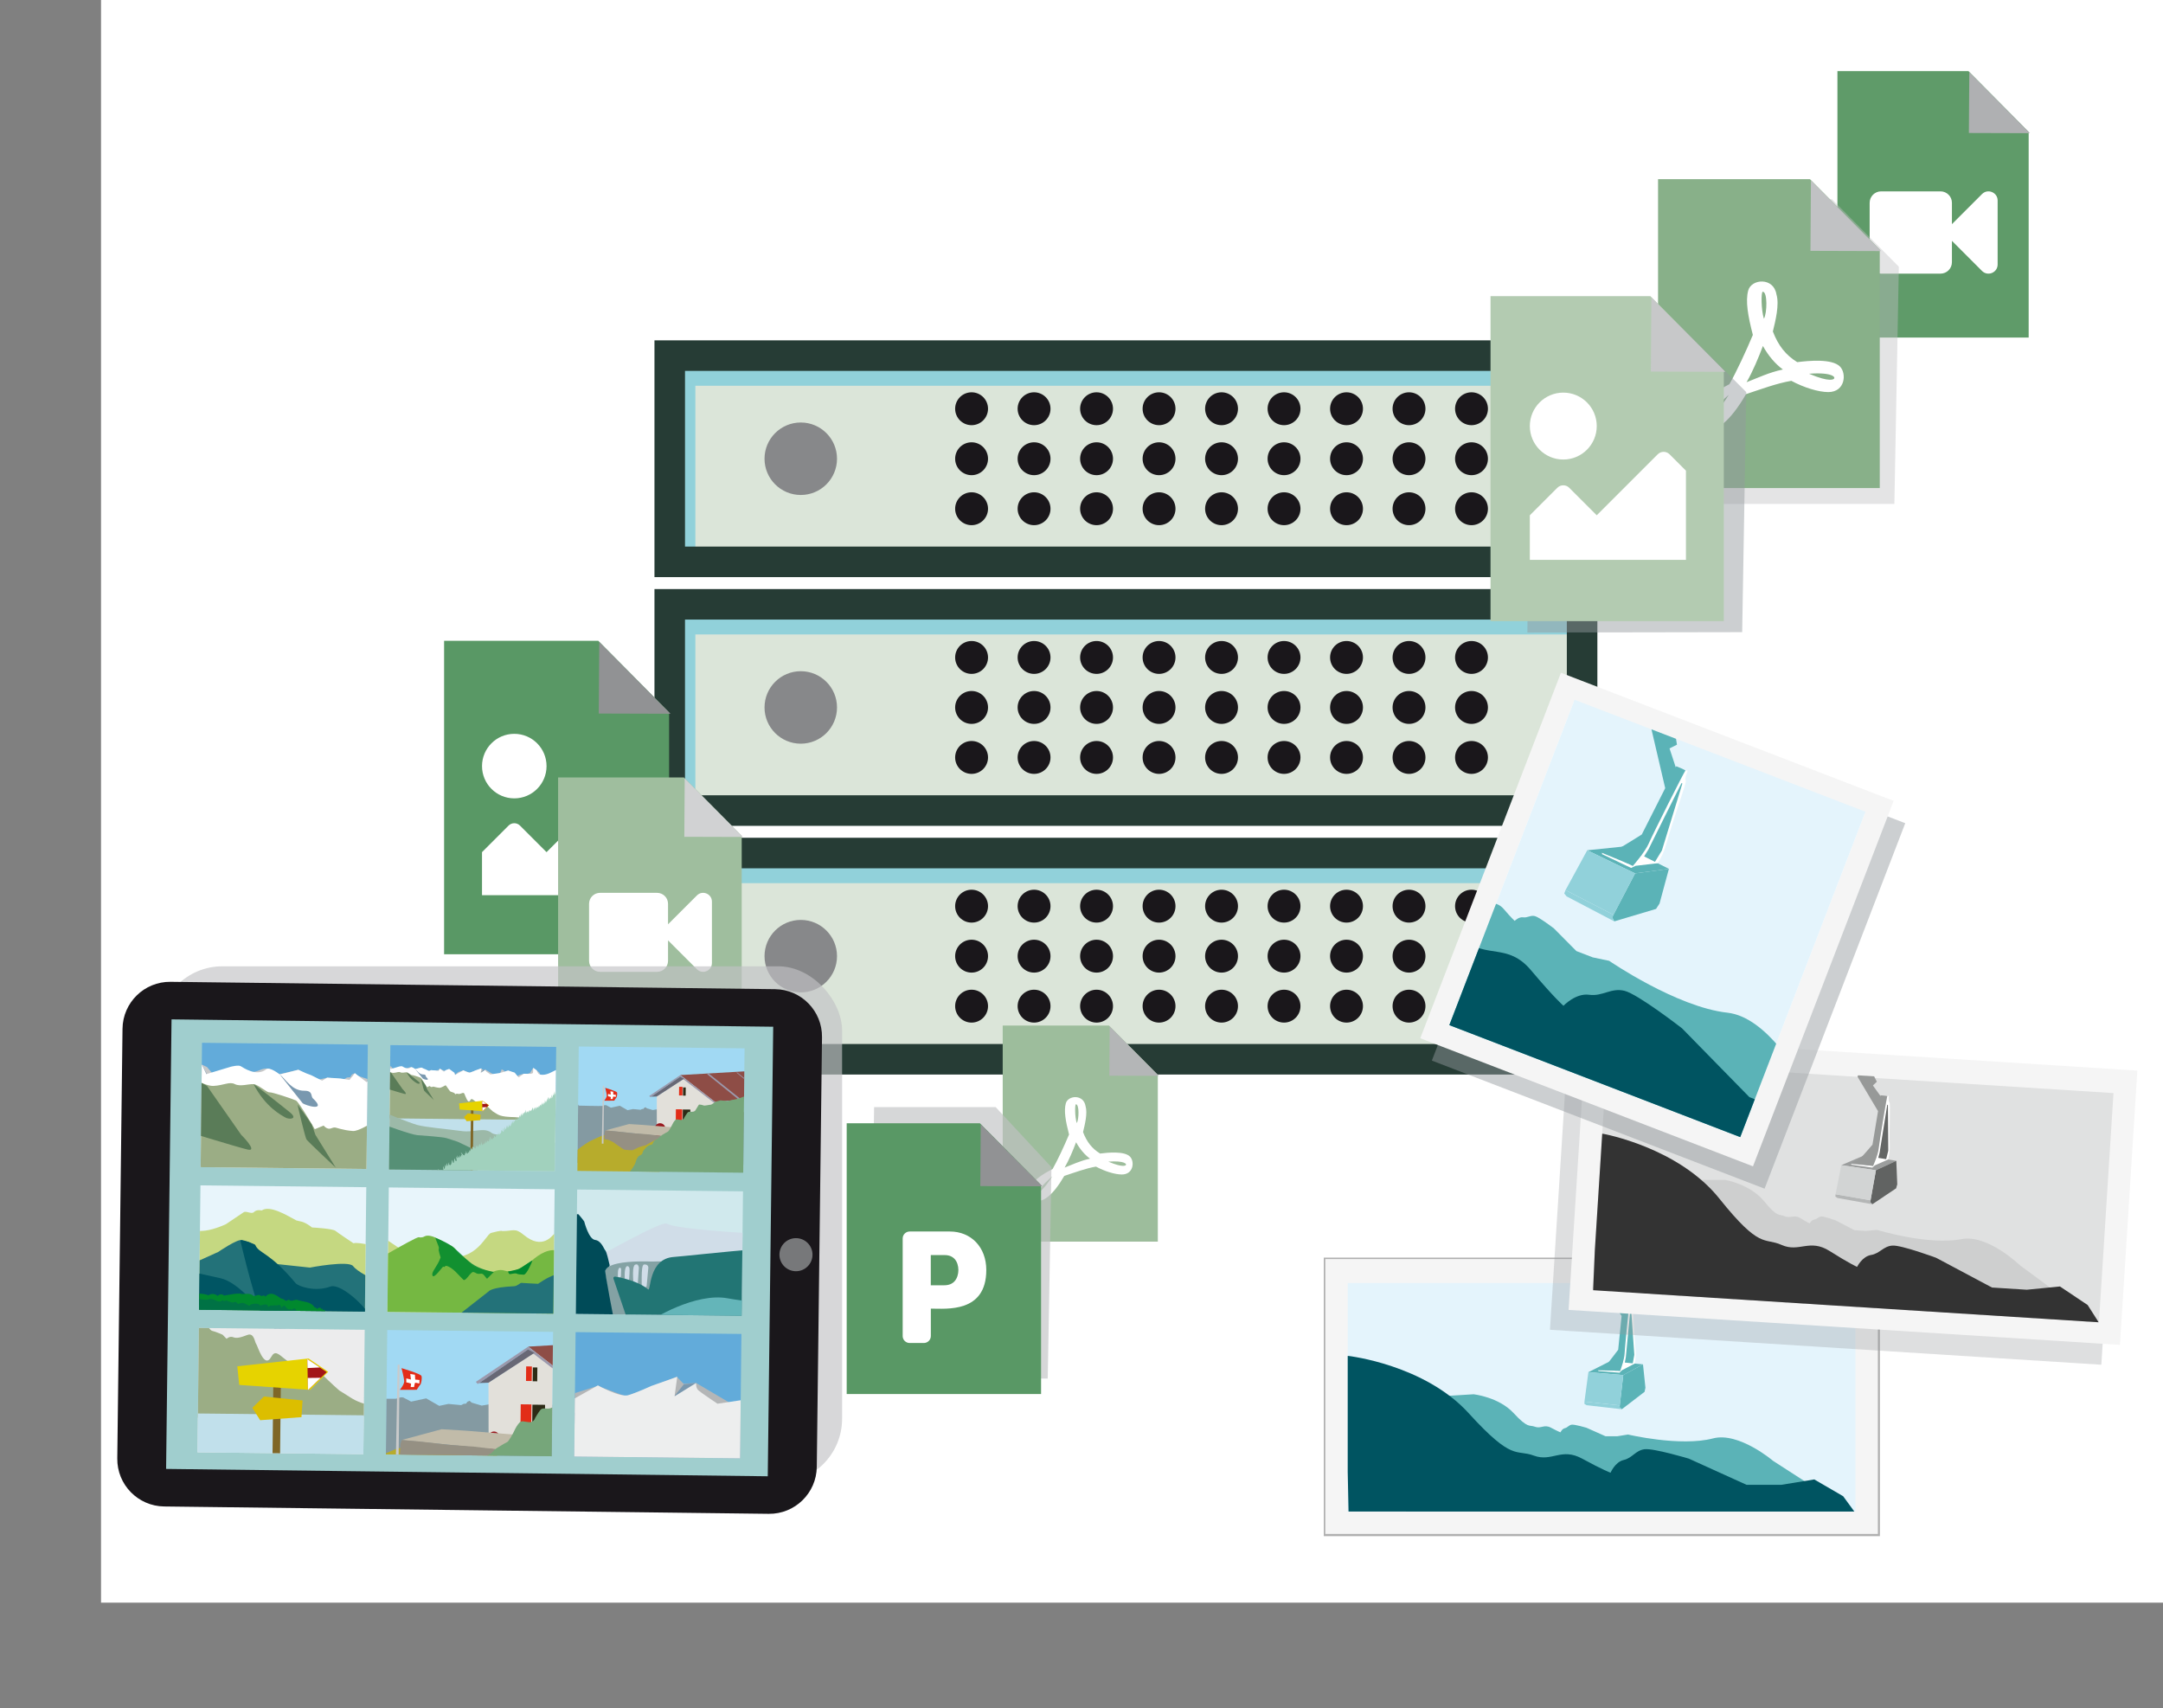 <?xml version="1.0" encoding="UTF-8"?>
<svg xmlns="http://www.w3.org/2000/svg" xmlns:xlink="http://www.w3.org/1999/xlink" width="607.37" height="479.572" viewBox="0 0 607.37 479.572">
  <rect x="0" y="0" width="607.37" height="479.572" fill="#808080" stroke="none"/>
  <defs>
    <clipPath id="uuid-3b0f459d-f4c8-4cfb-a207-8f76b7c48dd9">
      <rect id="uuid-77e1a4ab-22ab-4458-9f2b-0df2a9aa9af8" data-name="SVGID" x="161.877" y="334.256" width="46.567" height="34.928" transform="translate(3.885 -2.018) rotate(.631)" style="fill: none;"></rect>
    </clipPath>
    <clipPath id="uuid-191575f3-1a71-4b92-8319-f016c2506028">
      <rect id="uuid-f125e475-3d08-4093-a517-539741c97b00" data-name="SVGID" x="109.425" y="293.705" width="46.567" height="34.928" transform="translate(3.435 -1.443) rotate(.631)" style="fill: none;"></rect>
    </clipPath>
    <clipPath id="uuid-5a4186b7-5178-4937-bbb3-a4f5198f6c67">
      <polygon id="uuid-4d80511f-5b45-42b0-9cbc-2b996a8ddc7a" data-name="SVGID" points="135.403 309.143 137.204 310.349 135.459 312.011 135.403 309.143" style="fill: none;"></polygon>
    </clipPath>
    <clipPath id="uuid-3189d616-d032-4f9b-bb00-677008524df8">
      <rect id="uuid-2c037d1b-0243-4014-b050-f2dc72ee5e30" data-name="SVGID" x="162.319" y="294.1" width="46.567" height="34.928" transform="translate(3.443 -2.025) rotate(.631)" style="fill: none;"></rect>
    </clipPath>
    <clipPath id="uuid-c1281703-2c86-4421-a758-67dce5f4a24f">
      <rect id="uuid-a8e381b3-d5b2-45d0-891f-9f0e3e7ce624" data-name="SVGID" x="56.092" y="333.091" width="46.567" height="34.928" transform="translate(3.866 -.853) rotate(.631)" style="fill: none;"></rect>
    </clipPath>
    <clipPath id="uuid-1d2296c6-cb5c-4806-b4da-915c8461afe2">
      <rect id="uuid-59d9e56f-da2f-4c57-8c75-52aa04f37c92" data-name="SVGID" x="108.985" y="333.674" width="46.567" height="34.928" transform="translate(3.876 -1.436) rotate(.631)" style="fill: none;"></rect>
    </clipPath>
    <clipPath id="uuid-7dd7b968-f6ff-400d-a61a-5f5523cdfafe">
      <rect id="uuid-6523045f-9406-4672-a323-8af7bfb1b484" data-name="SVGID" x="161.436" y="374.293" width="46.567" height="34.928" transform="translate(4.326 -2.011) rotate(.631)" style="fill: none;"></rect>
    </clipPath>
    <clipPath id="uuid-5ae3a06c-ad5d-4712-8a49-dbb0d59d28f6">
      <rect id="uuid-4279c542-592b-4d52-b3f1-fdc96aeee9ed" data-name="SVGID" x="56.533" y="293.054" width="46.567" height="34.928" transform="translate(3.425 -.86) rotate(.631)" style="fill: none;"></rect>
    </clipPath>
    <clipPath id="uuid-b0aef763-0509-4477-ad63-62d80c807aa6">
      <rect id="uuid-18e640b7-4dd5-41b3-8608-12a5f8158ccc" data-name="SVGID" x="55.651" y="373.128" width="46.567" height="34.928" transform="translate(4.307 -.846) rotate(.631)" style="fill: none;"></rect>
    </clipPath>
    <clipPath id="uuid-b20df816-441c-4ac7-b0d0-7877cac7a862">
      <polygon id="uuid-6f84c793-3612-49c1-b53f-c8e73e7cfe79" data-name="SVGID" points="86.301 381.616 91.749 385.267 86.471 390.295 86.301 381.616" style="fill: none;"></polygon>
    </clipPath>
    <clipPath id="uuid-bb484620-6738-41ba-9ca1-2c1035e1079c">
      <rect id="uuid-3db32d4c-388d-437e-be2f-6eadc0eee1a5" data-name="SVGID" x="108.544" y="373.71" width="46.567" height="34.928" transform="translate(4.316 -1.428) rotate(.631)" style="fill: none;"></rect>
    </clipPath>
    <clipPath id="uuid-96da7cbd-eb64-4ca7-bcf4-cfdf6f9a1454">
      <polyline points="521.019 359.818 521.019 424.411 378.438 424.411 378.438 359.818 521.019 359.818" style="fill: none;"></polyline>
    </clipPath>
    <clipPath id="uuid-49823406-13b4-42ac-a774-6e4d033a5e4e">
      <rect x="378.438" y="359.818" width="142.581" height="64.937" style="fill: none;"></rect>
    </clipPath>
    <clipPath id="uuid-9d7b4efa-7fde-4c6f-89f2-3ec6d35ce9bf">
      <rect x="449.026" y="301.914" width="142.553" height="64.924" transform="translate(22.205 -32.258) rotate(3.628)" style="fill: none;"></rect>
    </clipPath>
    <clipPath id="uuid-17d808e3-7cd7-4c3b-ba4e-f9c0788a5a8f">
      <rect x="421.631" y="208.934" width="87.528" height="97.898" transform="translate(123.707 -149.972) rotate(21.053)" style="fill: none;"></rect>
    </clipPath>
    <clipPath id="uuid-1870cfed-8a61-43aa-9cc0-2b7770d05556">
      <polygon points="530.267 335.941 328.296 258.197 363.49 166.023 565.461 243.768 530.267 335.941" style="fill: none;"></polygon>
    </clipPath>
  </defs>
  <g style="isolation: isolate;">
    <g id="uuid-49a6df35-95f2-49e9-9602-fe4dee1b8744" data-name="BG">
      <rect x="28.37" width="579" height="450" style="fill: #fff;"></rect>
    </g>
    <g id="uuid-d4a9dc38-05af-4615-a4fe-36ee8e57433d" data-name="Ebene 2">
      <rect x="187.8" y="239.933" width="256.193" height="54.982" style="fill: #dbe5d9;"></rect>
      <polygon points="195.257 247.976 442.676 247.976 442.676 239.202 186.483 239.202 186.483 294.184 195.257 294.184 195.257 247.976" style="fill: #91d1da; mix-blend-mode: multiply;"></polygon>
      <g>
        <circle cx="224.856" cy="268.473" r="10.176" style="fill: #87888a;"></circle>
        <g>
          <circle cx="272.819" cy="254.435" r="4.617" style="fill: #1a171b;"></circle>
          <circle cx="290.366" cy="254.435" r="4.617" style="fill: #1a171b;"></circle>
          <circle cx="307.913" cy="254.435" r="4.617" style="fill: #1a171b;"></circle>
          <circle cx="325.461" cy="254.435" r="4.617" style="fill: #1a171b;"></circle>
          <circle cx="343.008" cy="254.435" r="4.617" style="fill: #1a171b;"></circle>
          <circle cx="360.556" cy="254.435" r="4.617" style="fill: #1a171b;"></circle>
          <circle cx="378.103" cy="254.435" r="4.617" style="fill: #1a171b;"></circle>
          <circle cx="395.651" cy="254.435" r="4.617" style="fill: #1a171b;"></circle>
          <circle cx="413.198" cy="254.435" r="4.617" style="fill: #1a171b;"></circle>
          <circle cx="272.819" cy="268.473" r="4.617" style="fill: #1a171b;"></circle>
          <circle cx="290.366" cy="268.473" r="4.617" style="fill: #1a171b;"></circle>
          <circle cx="307.913" cy="268.473" r="4.617" style="fill: #1a171b;"></circle>
          <circle cx="325.461" cy="268.473" r="4.617" style="fill: #1a171b;"></circle>
          <circle cx="343.008" cy="268.473" r="4.617" style="fill: #1a171b;"></circle>
          <circle cx="360.556" cy="268.473" r="4.617" style="fill: #1a171b;"></circle>
          <circle cx="378.103" cy="268.473" r="4.617" style="fill: #1a171b;"></circle>
          <circle cx="395.651" cy="268.473" r="4.617" style="fill: #1a171b;"></circle>
          <circle cx="413.198" cy="268.473" r="4.617" style="fill: #1a171b;"></circle>
          <circle cx="272.819" cy="282.511" r="4.617" style="fill: #1a171b;"></circle>
          <circle cx="290.366" cy="282.511" r="4.617" style="fill: #1a171b;"></circle>
          <circle cx="307.913" cy="282.511" r="4.617" style="fill: #1a171b;"></circle>
          <circle cx="325.461" cy="282.511" r="4.617" style="fill: #1a171b;"></circle>
          <circle cx="343.008" cy="282.511" r="4.617" style="fill: #1a171b;"></circle>
          <circle cx="360.556" cy="282.511" r="4.617" style="fill: #1a171b;"></circle>
          <circle cx="378.103" cy="282.511" r="4.617" style="fill: #1a171b;"></circle>
          <circle cx="395.651" cy="282.511" r="4.617" style="fill: #1a171b;"></circle>
          <circle cx="413.198" cy="282.511" r="4.617" style="fill: #1a171b;"></circle>
        </g>
        <path d="M448.542,301.713H183.774v-66.481H448.542v66.481Zm-256.193-8.575h247.618v-49.332H192.349v49.332Z" style="fill: #263c35;"></path>
      </g>
      <rect x="187.8" y="170.1" width="256.193" height="54.982" style="fill: #dbe5d9;"></rect>
      <polygon points="195.257 178.142 442.676 178.142 442.676 169.368 186.483 169.368 186.483 224.35 195.257 224.35 195.257 178.142" style="fill: #91d1da; mix-blend-mode: multiply;"></polygon>
      <g>
        <circle cx="224.856" cy="198.639" r="10.176" style="fill: #87888a;"></circle>
        <g>
          <circle cx="272.819" cy="184.601" r="4.617" style="fill: #1a171b;"></circle>
          <circle cx="290.366" cy="184.601" r="4.617" style="fill: #1a171b;"></circle>
          <circle cx="307.913" cy="184.601" r="4.617" style="fill: #1a171b;"></circle>
          <circle cx="325.461" cy="184.601" r="4.617" style="fill: #1a171b;"></circle>
          <circle cx="343.008" cy="184.601" r="4.617" style="fill: #1a171b;"></circle>
          <circle cx="360.556" cy="184.601" r="4.617" style="fill: #1a171b;"></circle>
          <circle cx="378.103" cy="184.601" r="4.617" style="fill: #1a171b;"></circle>
          <circle cx="395.651" cy="184.601" r="4.617" style="fill: #1a171b;"></circle>
          <circle cx="413.198" cy="184.601" r="4.617" style="fill: #1a171b;"></circle>
          <circle cx="272.819" cy="198.639" r="4.617" style="fill: #1a171b;"></circle>
          <circle cx="290.366" cy="198.639" r="4.617" style="fill: #1a171b;"></circle>
          <circle cx="307.913" cy="198.639" r="4.617" style="fill: #1a171b;"></circle>
          <circle cx="325.461" cy="198.639" r="4.617" style="fill: #1a171b;"></circle>
          <circle cx="343.008" cy="198.639" r="4.617" style="fill: #1a171b;"></circle>
          <circle cx="360.556" cy="198.639" r="4.617" style="fill: #1a171b;"></circle>
          <circle cx="378.103" cy="198.639" r="4.617" style="fill: #1a171b;"></circle>
          <circle cx="395.651" cy="198.639" r="4.617" style="fill: #1a171b;"></circle>
          <circle cx="413.198" cy="198.639" r="4.617" style="fill: #1a171b;"></circle>
          <circle cx="272.819" cy="212.677" r="4.617" style="fill: #1a171b;"></circle>
          <circle cx="290.366" cy="212.677" r="4.617" style="fill: #1a171b;"></circle>
          <circle cx="307.913" cy="212.677" r="4.617" style="fill: #1a171b;"></circle>
          <circle cx="325.461" cy="212.677" r="4.617" style="fill: #1a171b;"></circle>
          <circle cx="343.008" cy="212.677" r="4.617" style="fill: #1a171b;"></circle>
          <circle cx="360.556" cy="212.677" r="4.617" style="fill: #1a171b;"></circle>
          <circle cx="378.103" cy="212.677" r="4.617" style="fill: #1a171b;"></circle>
          <circle cx="395.651" cy="212.677" r="4.617" style="fill: #1a171b;"></circle>
          <circle cx="413.198" cy="212.677" r="4.617" style="fill: #1a171b;"></circle>
        </g>
        <path d="M448.542,231.88H183.774v-66.481H448.542v66.481Zm-256.193-8.575h247.618v-49.332H192.349v49.332Z" style="fill: #263c35;"></path>
      </g>
      <rect x="187.8" y="100.266" width="256.193" height="54.982" style="fill: #dbe5d9;"></rect>
      <polygon points="195.257 108.309 442.676 108.309 442.676 99.535 186.483 99.535 186.483 154.517 195.257 154.517 195.257 108.309" style="fill: #91d1da; mix-blend-mode: multiply;"></polygon>
      <g>
        <circle cx="224.856" cy="128.806" r="10.176" style="fill: #87888a;"></circle>
        <g>
          <circle cx="272.819" cy="114.768" r="4.617" style="fill: #1a171b;"></circle>
          <circle cx="290.366" cy="114.768" r="4.617" style="fill: #1a171b;"></circle>
          <circle cx="307.913" cy="114.768" r="4.617" style="fill: #1a171b;"></circle>
          <circle cx="325.461" cy="114.768" r="4.617" style="fill: #1a171b;"></circle>
          <circle cx="343.008" cy="114.768" r="4.617" style="fill: #1a171b;"></circle>
          <circle cx="360.556" cy="114.768" r="4.617" style="fill: #1a171b;"></circle>
          <circle cx="378.103" cy="114.768" r="4.617" style="fill: #1a171b;"></circle>
          <circle cx="395.651" cy="114.768" r="4.617" style="fill: #1a171b;"></circle>
          <circle cx="413.198" cy="114.768" r="4.617" style="fill: #1a171b;"></circle>
          <circle cx="272.819" cy="128.806" r="4.617" style="fill: #1a171b;"></circle>
          <circle cx="290.366" cy="128.806" r="4.617" style="fill: #1a171b;"></circle>
          <circle cx="307.913" cy="128.806" r="4.617" style="fill: #1a171b;"></circle>
          <circle cx="325.461" cy="128.806" r="4.617" style="fill: #1a171b;"></circle>
          <circle cx="343.008" cy="128.806" r="4.617" style="fill: #1a171b;"></circle>
          <circle cx="360.556" cy="128.806" r="4.617" style="fill: #1a171b;"></circle>
          <circle cx="378.103" cy="128.806" r="4.617" style="fill: #1a171b;"></circle>
          <circle cx="395.651" cy="128.806" r="4.617" style="fill: #1a171b;"></circle>
          <circle cx="413.198" cy="128.806" r="4.617" style="fill: #1a171b;"></circle>
          <circle cx="272.819" cy="142.844" r="4.617" style="fill: #1a171b;"></circle>
          <circle cx="290.366" cy="142.844" r="4.617" style="fill: #1a171b;"></circle>
          <circle cx="307.913" cy="142.844" r="4.617" style="fill: #1a171b;"></circle>
          <circle cx="325.461" cy="142.844" r="4.617" style="fill: #1a171b;"></circle>
          <circle cx="343.008" cy="142.844" r="4.617" style="fill: #1a171b;"></circle>
          <circle cx="360.556" cy="142.844" r="4.617" style="fill: #1a171b;"></circle>
          <circle cx="378.103" cy="142.844" r="4.617" style="fill: #1a171b;"></circle>
          <circle cx="395.651" cy="142.844" r="4.617" style="fill: #1a171b;"></circle>
          <circle cx="413.198" cy="142.844" r="4.617" style="fill: #1a171b;"></circle>
        </g>
        <path d="M448.542,162.046H183.774V95.565H448.542v66.481Zm-256.193-8.575h247.618v-49.332H192.349v49.332Z" style="fill: #263c35;"></path>
      </g>
    </g>
    <g id="uuid-e9f7c7bd-8342-4ca0-94ab-f3ad466f6140" data-name="Ebene 3">
      <g>
        <g>
          <polygon points="569.649 94.784 515.949 94.784 515.949 19.978 552.749 19.978 569.649 37.037 569.649 94.784" style="fill: #5f9b69;"></polygon>
          <polygon points="569.987 37.391 552.863 37.338 552.981 20.273 569.987 37.391" style="fill: #afb0b2; mix-blend-mode: multiply;"></polygon>
        </g>
        <path d="M556.554,54.486l-8.453,8.451v-5.996c0-1.772-1.437-3.209-3.209-3.209h-16.685c-1.772,0-3.209,1.437-3.209,3.209v16.685c0,1.772,1.437,3.209,3.209,3.209h16.685c1.772,0,3.209-1.437,3.209-3.209v-5.996l8.453,8.451c1.607,1.607,4.382,.478,4.382-1.815v-17.964c0-2.296-2.777-3.42-4.382-1.815h0Z" style="fill: #fff;"></path>
      </g>
      <polygon points="531.94 141.497 472.323 141.497 473.574 55.947 514.429 55.947 533.191 74.886 531.94 141.497" style="fill: #c1c2c4; mix-blend-mode: multiply; opacity: .43;"></polygon>
      <g>
        <g>
          <polygon points="187.883 267.937 124.702 267.937 124.702 179.924 167.999 179.924 187.883 199.995 187.883 267.937" style="fill: #599865;"></polygon>
          <polygon points="188.281 200.411 168.134 200.349 168.272 180.271 188.281 200.411" style="fill: #919294; mix-blend-mode: multiply;"></polygon>
        </g>
        <g>
          <path d="M135.35,251.35h42.281v-24.161l-4.436-4.436c-.887-.887-2.322-.887-3.209,0l-16.516,16.516-7.456-7.456c-.887-.887-2.322-.887-3.209,0l-7.456,7.456v12.08Z" style="fill: #fff;"></path>
          <circle cx="144.411" cy="215.108" r="9.06" style="fill: #fff;"></circle>
        </g>
      </g>
      <g>
        <g>
          <polygon points="527.838 137.038 465.58 137.038 465.58 50.313 508.245 50.313 527.838 70.09 527.838 137.038" style="fill: #88b089;"></polygon>
          <polygon points="528.23 70.5 508.377 70.439 508.513 50.655 528.23 70.5" style="fill: #c1c2c4; mix-blend-mode: multiply;"></polygon>
        </g>
        <path d="M516.643,102.893c-2.269-2.232-8.742-1.618-11.978-1.209-3.199-1.953-5.338-4.65-6.845-8.612,.725-2.995,1.879-7.552,1.004-10.416-.781-4.873-7.031-4.39-7.924-1.097-.818,2.995-.074,7.161,1.302,12.481-1.86,4.445-4.631,10.416-6.584,13.838-3.72,1.916-8.742,4.873-9.486,8.593-.614,2.939,4.836,10.267,14.155-5.803,4.166-1.376,8.705-3.069,12.722-3.739,3.515,1.897,7.626,3.162,10.379,3.162,4.743,0,5.208-5.245,3.255-7.198Zm-36.847,14.471c.949-2.548,4.557-5.487,5.654-6.51-3.534,5.636-5.654,6.64-5.654,6.51Zm15.178-35.452c1.376,0,1.246,5.971,.335,7.589-.818-2.585-.8-7.589-.335-7.589Zm-4.538,25.408c1.804-3.143,3.348-6.882,4.594-10.174,1.544,2.809,3.515,5.059,5.599,6.603-3.869,.8-7.235,2.437-10.193,3.571Zm24.478-.93s-.93,1.116-6.938-1.451c6.529-.484,7.607,1.004,6.938,1.451Z" style="fill: #fff;"></path>
      </g>
      <polygon points="489.203 177.5 428.884 177.606 429.997 91.048 471.332 90.975 490.349 110.103 489.203 177.5" style="fill: #949a9d; mix-blend-mode: multiply; opacity: .47;"></polygon>
      <g>
        <g>
          <polygon points="484.043 174.406 418.537 174.406 418.537 83.156 463.428 83.156 484.043 103.965 484.043 174.406" style="fill: #b3cbb1;"></polygon>
          <polygon points="484.455 104.396 463.567 104.332 463.71 83.516 484.455 104.396" style="fill: #c7c8c9; mix-blend-mode: multiply;"></polygon>
        </g>
        <g>
          <path d="M429.578,157.209h43.837v-25.05l-4.599-4.599c-.92-.92-2.407-.92-3.327,0l-17.124,17.124-7.73-7.73c-.92-.92-2.407-.92-3.327,0l-7.73,7.73v12.525Z" style="fill: #fff;"></path>
          <circle cx="438.971" cy="119.634" r="9.394" style="fill: #fff;"></circle>
        </g>
      </g>
      <g>
        <g>
          <polygon points="325.117 348.628 281.561 348.628 281.561 287.954 311.409 287.954 325.117 301.791 325.117 348.628" style="fill: #9dbd9c;"></polygon>
          <polygon points="325.391 302.077 311.502 302.034 311.597 288.193 325.391 302.077" style="fill: #b4b6b7; mix-blend-mode: multiply;"></polygon>
        </g>
        <path d="M317.285,324.74c-1.588-1.562-6.116-1.132-8.38-.846-2.238-1.366-3.735-3.253-4.789-6.025,.507-2.095,1.314-5.283,.703-7.287-.547-3.409-4.919-3.071-5.543-.768-.573,2.095-.052,5.01,.911,8.732-1.301,3.11-3.24,7.287-4.607,9.682-2.603,1.34-6.116,3.409-6.637,6.012-.429,2.056,3.383,7.183,9.903-4.06,2.915-.963,6.09-2.147,8.901-2.616,2.459,1.327,5.335,2.212,7.261,2.212,3.318,0,3.644-3.67,2.277-5.036Zm-25.778,10.124c.664-1.783,3.188-3.839,3.956-4.554-2.472,3.943-3.956,4.646-3.956,4.554Zm10.618-24.802c.963,0,.872,4.177,.234,5.309-.573-1.809-.56-5.309-.234-5.309Zm-3.175,17.775c1.262-2.199,2.342-4.815,3.214-7.118,1.08,1.965,2.459,3.539,3.917,4.62-2.707,.56-5.062,1.705-7.131,2.498Zm17.125-.651s-.651,.781-4.854-1.015c4.567-.338,5.322,.703,4.854,1.015Z" style="fill: #fff;"></path>
      </g>
      <g>
        <g>
          <polygon points="208.272 290.105 156.717 290.105 156.717 218.289 192.047 218.289 208.272 234.667 208.272 290.105" style="fill: #9fbe9e;"></polygon>
          <polygon points="208.596 235.006 192.157 234.955 192.269 218.572 208.596 235.006" style="fill: #d1d2d3; mix-blend-mode: multiply;"></polygon>
        </g>
        <path d="M195.7,251.418l-8.115,8.113v-5.756c0-1.701-1.379-3.08-3.08-3.08h-16.018c-1.701,0-3.08,1.379-3.08,3.08v16.018c0,1.701,1.379,3.08,3.08,3.08h16.018c1.701,0,3.08-1.379,3.08-3.08v-5.756l8.115,8.113c1.543,1.543,4.207,.459,4.207-1.743v-17.246c0-2.204-2.666-3.284-4.207-1.743h0Z" style="fill: #fff;"></path>
      </g>
      <polygon points="294.206 387.079 244.402 387.079 245.447 310.858 279.577 310.858 295.252 327.732 294.206 387.079" style="fill: #c1c2c4; mix-blend-mode: multiply; opacity: .65;"></polygon>
      <g>
        <g>
          <polygon points="292.331 391.421 237.751 391.421 237.751 315.392 275.153 315.392 292.331 332.73 292.331 391.421" style="fill: #599865;"></polygon>
          <polygon points="292.674 333.089 275.27 333.035 275.389 315.691 292.674 333.089" style="fill: #919294; mix-blend-mode: multiply;"></polygon>
        </g>
        <path d="M253.472,375.136v-27.393c0-1.076,.88-1.957,1.957-1.957h11.283c5.984,0,10.24,4.402,10.24,10.811,0,12.115-11.202,10.843-15.572,10.843v7.696c0,1.076-.88,1.957-1.957,1.957h-3.995c-1.076,0-1.957-.88-1.957-1.957Zm7.908-14.251h3.75c1.288,0,2.266-.391,2.951-1.174,1.386-1.598,1.37-4.647,.016-6.163-.669-.75-1.614-1.141-2.837-1.141h-3.897v8.479h.016Z" style="fill: #fff;"></path>
      </g>
    </g>
    <g id="uuid-d183cc33-73b7-4c73-af97-660fdbcf96e4" data-name="Ebene 5">
      <g style="mix-blend-mode: multiply; opacity: .65;">
        <rect x="44.466" y="271.32" width="191.996" height="145.027" rx="18" ry="18" style="fill: #c1c2c4;"></rect>
      </g>
      <g>
        <rect x="44.817" y="284.237" width="173.732" height="132.347" transform="translate(3.867 -1.429) rotate(.631)" style="fill: #a0cece;"></rect>
        <g style="clip-path: url(#uuid-3b0f459d-f4c8-4cfb-a207-8f76b7c48dd9);">
          <rect x="161.323" y="331.288" width="72.101" height="40.221" transform="translate(3.882 -2.153) rotate(.631)" style="fill: #d0e9ed;"></rect>
          <g>
            <path d="M172.363,357.787s-.135-.778-.112-.847-.289,.651-.198,.73,.31,.117,.31,.117Z" style="fill: #9ccda9;"></path>
            <path d="M172.148,357.256c-.065,.196,.015,.411,.191,.517l.024,.015-.112-.847-.104,.315Z" style="fill: #2d4533;"></path>
            <path d="M165.988,355.77l3.997-1.27c.261-.083,.524,.121,.512,.397l-.186,4.287c-.007,.153,.075,.297,.209,.369l5.574,2.974,5.898,2.893c.067,.033,.124,.085,.163,.149l2.415,3.956,3.557,.741,45.07-14.746c0-.018,.419-7.816,.403-7.825-.536-.292-42.752-1.84-46.343-4.118-1.463-.928-19.243,9.38-21.163,10.19-.108,.046-.19,.138-.224,.251l-.378,1.259c-.092,.306,.193,.591,.495,.495Z" style="fill: #d0dde8;"></path>
            <path d="M184.459,359.563l2.241-4.645c.002-.212-.129-.836-2.014-.734-.542,.029-2.014,.062-2.198,.027-.021-.004-.041-.006-.063-.007-.451-.017-5.61-.188-9.045,.584h-0l-0,0c-2.02,.454-3.564,1.211-3.458,2.467l1.966,13.974,5.678,.063s-2.365-7.546-3.958-11.689c-.149-.388,.269-.747,.625-.539l9.224,5.392c.278,.162,.628-.024,.653-.347l.348-4.516,.001-.029Zm-1.537-5.002l-.941,.022c.305-.009,.618-.017,.941-.022Zm-9.06,4.129h0c-.214-.032-.372-.215-.373-.433-.001-.229,.006-.586,.034-1.13,.051-.999,.44-1.161,.44-1.161,.564-.107,.442,.781,.442,.781,0,0-.028,.916-.044,1.522-.007,.263-.24,.46-.499,.422Zm2.094,1.229l-.308-.206c-.113-.075-.184-.198-.194-.334-.053-.719-.171-3.02,.405-3.723,.142-.174,.401-.202,.58-.068,.126,.095,.257,.262,.316,.557,.093,.462-.038,2.37-.123,3.442-.026,.334-.398,.517-.675,.332Zm2.444,1.562l-.247-.141c-.124-.071-.206-.2-.22-.343-.55-5.855,.213-5.978,.837-5.971,.459,.005,.597,.673,.628,.865,.005,.033,.006,.063,.004,.096-.028,.419-.249,3.691-.353,5.144-.023,.322-.371,.509-.649,.35Zm2.951-6.402c.713,.124,.705,.845,.705,.845,0,0-.32,3.532-.472,5.142-.032,.343-.425,.516-.697,.308l-.523-.399c-.108-.082-.171-.212-.173-.348-.061-5.82,.307-5.696,1.16-5.548Z" style="fill: #84a2a4;"></path>
            <path d="M176.414,371.279l-4.155-12.251c-.106-.314,.156-.63,.48-.577,1.762,.288,6.394,1.235,9.249,3.595,.843,.697-.011-8.63,7.213-9.113,4.657-.311,44.631-5.056,44.527-2.139-.234,6.603-.529,21.111-.529,21.111l-44.204-.312-12.582-.313Z" style="fill: #227574;"></path>
            <path d="M161.429,341.55l-.328,29.734,11.404-.059s-2.742-13.991-2.531-14.481c.233-.542,.712-.912,1.01-1.101,.155-.098,.229-.284,.19-.464-.208-.948-.84-3.714-1.192-4.064-.427-.423-1.092-2.733-2.887-2.962s-2.987-4.986-3.054-5.196c-.041-.129-.889-1.157-1.54-1.934-.259-.31-1.062,.12-1.071,.525Z" style="fill: #004b58;"></path>
          </g>
          <path d="M233.123,371.903c.02-1.844,.217-11.638,.217-11.638,0,0-8.027,8.147-29.043,4.272-8.951-1.651-21.295,5.781-22.167,6.805l50.993,.562Z" style="fill: #64b5b9;"></path>
        </g>
        <g style="clip-path: url(#uuid-191575f3-1a71-4b92-8319-f016c2506028);">
          <rect x="107.784" y="292.852" width="49.679" height="13.424" transform="translate(261.938 600.57) rotate(-179.369)" style="fill: #62abda;"></rect>
          <path d="M107.793,299.945l1.585-.661,.467,.21,.255,.299,.247,.29s3.398,.173,4.37-.287c.537-.254,.889-.132,.889-.132l.905,.519,1.815-.43,1.575,.988,1.107-.256,1.545,.159,.286-.17,.3-.028,.161-.251,.27-.123,.25,.239,1.207,.392,2.801,1.025,.844-.717,1.441-.457,1.791,.667,3.217-1.243,.437,.447,.79-.054,2.101,1.238,1.816-.154s.528-.625,.581-1.193c.817,.293,1.033,.785,1.033,.785l2.634,.139,.602,1.206,.596-.539,1.363-.339,.875,.069,.891-.31,.892-1.438,.959,.696,.812,.716,.265,1.013,.176,4.83-44.285-3.391,.136-3.754Z" style="fill: #c7c8c9;"></path>
          <path d="M109.382,299.288c.079,.671-.299,1.018-.299,1.018,0,0-.437,.973-.213,1.461,.632-.443,.831-.926,.831-.926l.139-.68-.457-.873Z" style="fill: #7998af;"></path>
          <polygon points="123.427 300.228 123.566 300.513 123.374 300.764 123.059 300.697 123.283 300.431 123.427 300.228" style="fill: #7998af;"></polygon>
          <path d="M124.642,300.9c-.238,.168-1.48,.924-1.701,1.298-.5,.844-1.677,1.34-1.677,1.34l.7-1.606,1.086-.414,.813-.733,.78,.115Z" style="fill: #7998af;"></path>
          <polygon points="126.181 300.16 126.187 300.71 125.818 300.88 125.648 301.313 125.713 301.835 126.199 301.753 126.56 301.207 126.46 300.626 126.181 300.16" style="fill: #7998af;"></polygon>
          <polygon points="127.625 301.22 127.529 301.762 127.135 301.861 127.006 303.305 127.804 302.319 127.813 301.729 127.625 301.22" style="fill: #7998af;"></polygon>
          <path d="M130.161,300.523l.432,.857s1.846,1.472,2.221,1.76c-.664-1.301-2.654-2.617-2.654-2.617Z" style="fill: #7998af;"></path>
          <polygon points="142.689 300.566 141.509 300.94 141.04 301.625 139.63 301.819 140.186 302.89 143.017 303 142.132 301.751 142.793 301.112 142.689 300.566" style="fill: #7998af;"></polygon>
          <path d="M136.348,300.37l-.778,.082-.596,.751,1.646,.415s-.452-.366-.449-.555,.177-.692,.177-.692Z" style="fill: #7998af;"></path>
          <path d="M127.804,301.83c.506,.234,.56,.685,.805,1.031s1.884,.873,2.002,.898,1.136-.023,1.136-.023l-3.943-1.905Z" style="fill: #7998af;"></path>
          <path d="M131.994,301.727c.508,.363,2.193,1.338,2.688,2.041,.101,.143,.11-1.348,.089-1.597-.59,.189-1.462,.211-2.091-.331-.223-.192-.685-.114-.685-.114Z" style="fill: #7998af;"></path>
          <path d="M132.029,305.234c.707,.292,2.177,2.154,2.177,2.154l.765,1.428-2.331-1.308-.612-2.274Z" style="fill: #7998af;"></path>
          <path d="M107.004,299.984c.19-.029,2.374-.7,2.374-.7l.416,.872,2.264-.685s.696-.182,.916-.053,1.48,1.01,2.371,.29c.328-.265,1.249,.475,1.249,.475l.633-.151,1.1-.28,.754,.34,.416,.154,1.036,.516,.476-.279,1.23,.077,.819,.135,.512-.626,1.087,.829,.518-.432,.95-.337,1.479,1.081,.198,.618,2.326-1.308s1.38,.773,1.918,.621,1.458-.584,1.458-.584l1.647-.581-.171,1.237,1.366-.845s-.035,.315,.153,.475,1.198,.838,1.198,.838l2.774-.415,2.217-.701,1.823,.62,1.122,1.306,1.431-.994,2.004,.022,.598-.226,.083-1.455,.939,.689s.337,.875,.667,1.057,1.556,.514,3.461-.506,2.742-1.074,2.742-1.074l-.214,20.825-49.878,.113-.115-21.082" style="fill: #fff;"></path>
          <path d="M116.595,300.184c.532,.4,1.103,1.527,2.287,1.516,.819-.007,.584,.511,.789,.703,1.375,1.281-.704,.665-.952,.447l-2.124-2.666Z" style="fill: #7998af;"></path>
          <path d="M107.539,314.419c1.546-.015,9.023,.194,9.812,.203s34.386-.268,34.386-.268c0,0-6.316-.658-7.022-.673-4.663-.095-4.671-.645-6.351-1.628-1.563-1.374-2.124-2.158-2.596-2.111-2.448,.241-3.058-2.215-3.71-1.015s-1.284-1.076-1.409-1.203-.177-1.067-.811-.822-1.014,.336-1.328,.206-.601,.151-.601,.151l-.374-.383s-.659-.291-.974-.358-1.305-1.853-1.464-1.791-1.207,.744-1.712,.707-.788-.103-1.197-.203-.44-.194-.82-.041-.691-.26-.691-.26l-.824,.338s-1.471-2.541-1.754-2.67-2.2-.782-2.453-.753-1.033-.721-1.475-.758-1.234,.255-1.736-.003-1.011,.115-1.99,.167-3.564-1.601-3.564-1.601l.658,14.768Z" style="fill: #9bad85;"></path>
          <path d="M114.171,301.088c1.128,2.182,2.634,2.909,2.964,3.102s1.182,.155,.431-.469-3.435-2.711-3.395-2.633Z" style="fill: #5a7c58;"></path>
          <path d="M118.268,302.995c-.002,.158,.692,3.037,.816,3.228s2.717,2.618,2.717,2.618l-1.891-3.05s-.306-.855-.337-.95-1.305-1.845-1.305-1.845Z" style="fill: #5a7c58;"></path>
          <path d="M107.54,299.99l2.306,1.256,3.169,4.532s1.639,1.627,.6,1.379-6.464-1.917-6.464-1.917l-.27-5.589,.659,.339Z" style="fill: #5a7c58;"></path>
          <g id="uuid-32622f1d-680c-4b2e-9c15-2b8bd69eb485" data-name="Ebene 1 Kopie">
            <rect x="124.439" y="297.457" width="16.03" height="49.652" transform="translate(-191.269 451.18) rotate(-89.369)" style="fill: #c1e0eb;"></rect>
          </g>
          <path d="M142.807,319.241c-1.249-.511-4.104-.616-4.651-1.069-2.188-1.813-4.994-.119-8.398-.577-4.254-.572-10.212-1.075-12.548-1.714s-9.545-3.607-9.545-3.607l-.227,20.57,22.648,.074,12.721-13.678Z" style="fill: #9cb9a8;"></path>
          <path id="uuid-0a0adc50-7769-4e05-a920-9b4cbb80423c" data-name="Vordergrund 1" d="M107.698,315.743s7.684,2.857,9.529,2.994,7.095,.487,8.203,.849,3.09,.997,3.09,.997l6.38,3.047-5.38,9.25-22.083-.035,.261-17.102Z" style="fill: #569076;"></path>
          <rect x="132.156" y="310.38" width=".7" height="18.387" transform="translate(261.483 640.586) rotate(-179.369)" style="fill: #7f6626;"></rect>
          <g>
            <polygon points="128.904 309.81 135.515 309.083 137.338 310.322 135.664 312 129.083 311.538 128.904 309.81" style="fill: #e6d300;"></polygon>
            <g style="clip-path: url(#uuid-5a4186b7-5178-4937-bbb3-a4f5198f6c67);">
              <polygon points="135.403 309.143 137.204 310.349 135.268 312.28 135.403 309.143" style="fill: #a31618;"></polygon>
              <polygon points="133.596 310.061 137.817 309.857 137.76 308.776 133.547 309.145 133.596 310.061" style="fill: #fff;"></polygon>
              <polygon points="133.713 312.239 137.226 312.395 137.146 310.871 133.642 310.913 133.713 312.239" style="fill: #fff;"></polygon>
            </g>
          </g>
          <polygon points="131.373 312.615 130.302 313.663 131.023 314.813 134.859 314.529 134.957 312.981 131.373 312.615" style="fill: #dcbe00;"></polygon>
          <path d="M122.991,328.285c.972,.882,1.604,.475,1.491-.02s-.105-1.19,.077-.548,.253,.661,.353,.168,.086-1.316,.22-.601,.291-.637,.221-.692c.418,.314,.142,1.684,.663-.084,.195-.473,.045,.22,.113,.495,.777,.644,.633-1.201,.843-1.326l.274,.881c.435,.108,.158-2.023,.485-1.055,.206,.679,.513,.682,.495,.17s-.435-1.303-.016-.677,.126-.657,.126-.657l.44,.846s.221-.692,.27-.838,.087,.678,.087,.678c0,0,.576-.725,.436-.91s.372,.608,.372,.608l-.555-1.158c.227,.02,1.127,1.604,1.156,.378,.048-.6,.243,.857,.317-.819,.001-.091,.134,.715,.323,.772s.382-.325,.171-.492-.026,.237,.211,.167c.462-.018-.031-1.092,.43-.324l.32-1.094s.136,.55,.182,.66,.246-.82,.104-.858,.802,.283,.799,.484c.228,.314,.437-1.746,.668-.45,.343,.328,.561-1.609,1.02-.245-.001,.11-.034-1.171-.034-1.244,.129,.081,.324,1.77,.728,.557-.021-.274,.281,.296,.281,.296l.249-1.113,.181,.788s.433-.672,.246-.802,.399,.279,.517,.298,.077-.566,.032-.731,.493,.389,.493,.389c-.371-1.194-.584-1.399,.358-.234,.392-.155,.193-.745,.572-.341l-.014-.841,.42,.572c.18-.197,.088-1.168,.574-.542,.146-.148,.344-.872,.342-.965-.025,.128-.359,.38,.088,.604,.709,.282-.227-1.012,.475-.159,.046,.11,.222-.839,.248-1.021-.139-.289,.669,1.046,.589,.281-.068-.293-.608-.665-.607-.72s.844,.686,.844,.686c-.233-.767-.52-1.186,.215-.181l-.297-1.009,.464,.81s.201-1.04,.225-1.113,.061,.878,.061,.878c0,0,.221-.747,.223-.875s.135,.678,.135,.678c0,0,.364-.782,.272-1.039s.23,.606,.23,.606c0,0,.38-.16,.244-.637s.186,.276,.186,.276l-.061-.933c.327,1.084,.236,.373,.428-.215,.001-.073,.181,.715,.181,.715,0,0,.153-.968,.083-1.115s.159,.605,.181,.715,.148-.565,.15-.712,.163,.276,.186,.331,.248-.985,.248-.985c.054,1.202,.118,1.194,.426,.005,.276,.835,.345-.104,.409-.581-.069-.239,.184,.423,.183,.514s.246-.802,.246-.802c0,0,.042,.494,.017,.585s.176-.912,.176-.912c.277,.999,.147,1.068,.45-.032,.072-.127,.163,.203,.163,.203l.385-.581c.059,1.251,.077-.32,.124-.511l.273,.99c.158-.37,.19-.944,.357-.142,0-0,.243-.601,.268-.692s.089,.495,.089,.495c0,0,.338-.563,.314-.618s.185,.404,.185,.404c.5-.84,.576-1.72,.688-.12l.198-.802,.254,.57s-.087-.714-.039-.787,.421,.48,.421,.48c0,0,.124-.529,.125-.62s.162,.331,.162,.331l.362-.599-.03,.548,.554-.908,.042,.512,.34-.783-.03,.548s.105-.968,.083-1.06,.131,.971,.131,.971l.293-.801,.159,.605,.134-1.388,.035,1.134s.315-.691,.318-.893,.017,.64,.017,.64c0,0,.39-1.038,.368-1.221s-.034,.969-.034,.969c0,0,.203-1.26,.204-1.333s.249,1.045,.249,1.045c.206-2.991-.193,1.48,.967-1.873,0,0-.224,1.04-.155,1.205s.535-1.256,.465-1.421-.006,.567,.135,.642,.038-1.316,.038-1.316c.033,.415,.326,1.849,.377,.169,.002-.146,.136,.532,.136,.532,0,0,.151-.858,.13-1.077s.327,.369,.327,.369c0,0-.064-.641-.038-.805s.279,.46,.279,.46l.129-1.004,.135,.678c1.49-4.946-.166,24.841,.279,24.194-.212-.561-34.591-.518-34.591-.518l.289-1.01Z" style="fill: #a1d1bd;"></path>
        </g>
        <g style="clip-path: url(#uuid-3189d616-d032-4f9b-bb00-677008524df8);">
          <rect x="159.492" y="289.622" width="62.584" height="35.525" transform="translate(3.397 -2.083) rotate(.631)" style="fill: #a1d9f3;"></rect>
          <path d="M159.516,310.708l2.186-.831,.645,.266,.176,.3s6.345,.165,6.546,.087c.967-.377,1.226-.165,1.226-.165l1.25,.655,2.504-.539,2.174,1.246,1.527-.321,2.131,.202,.394-.214,.414-.035,.221-.316,.372-.155,.345,.302,1.665,.495,4.205-.72,.824,1.113,1.987-.574,2.472,.842,4.436-1.561,.603,.563,1.089-.068,.73,.903,5.237,.773,.711-1.284,.953,.468,3.633,.179,1.667,.833,9.192-.575-.683,14.565-61.137-.673,.304-15.762Z" style="fill: #849aa2;"></path>
          <polygon points="184.422 307.87 184.439 317.173 189.842 317.51 198.769 315.502 203.324 309.787 192.471 302.552 184.422 307.87" style="fill: #e2e0da;"></polygon>
          <polygon points="218.815 300.258 191.048 301.86 200.824 309.442 210.614 308.476 218.815 300.258" style="fill: #8e4d46;"></polygon>
          <rect x="190.68" y="305.161" width=".954" height="2.425" transform="translate(3.386 -2.087) rotate(.631)" style="fill: #e22d18;"></rect>
          <rect x="189.771" y="311.477" width="1.789" height="3.299" transform="translate(3.46 -2.081) rotate(.631)" style="fill: #e22d18;"></rect>
          <rect x="191.792" y="305.331" width=".755" height="2.306" transform="translate(3.387 -2.098) rotate(.631)" style="fill: #2d2b16;"></rect>
          <rect x="191.72" y="311.54" width="2.105" height="2.948" transform="translate(3.459 -2.104) rotate(.631)" style="fill: #2d2b16;"></rect>
          <polygon points="182.317 307.727 191.048 301.86 200.824 309.442 200.7 309.798 191.003 302.337 182.631 308.088 182.317 307.727" style="fill: #9b99ac;"></polygon>
          <polygon points="198.525 301.585 207.332 308.688 207.812 308.455 199.063 301.471 198.525 301.585" style="fill: #9b99ac;"></polygon>
          <polygon points="207.087 301.172 206.759 301.139 213.643 306.85 213.884 306.703 207.087 301.172" style="fill: #9b99ac;"></polygon>
          <polygon points="212.786 300.788 216.507 304.019 216.687 303.931 213.114 300.761 212.786 300.788" style="fill: #9b99ac;"></polygon>
          <polygon points="182.871 307.932 184.422 307.87 192.07 302.905 191.003 302.337 182.871 307.932" style="fill: #686875;"></polygon>
          <line x1="185.337" y1="316.884" x2="185.314" y2="318.911" style="fill: none; stroke: #99171e; stroke-linecap: round; stroke-linejoin: round; stroke-width: 3px;"></line>
          <path d="M169.685,318.74c-.806,.081-3.325,1.394-3.774,1.568-.449,.174-2.61,1.492-4.146,2.906-1.023,.942-1.64,.976-2.494,.966l-.067,6.123,25.917,.056,.806-11.023s-15.435-.676-16.241-.595Z" style="fill: #b7ac2c;"></path>
          <polygon points="190.289 316.641 180.597 315.858 176.624 315.615 169.966 317.411 186.803 319.107 190.462 318.948 190.289 316.641" style="fill: #c1bba9;"></polygon>
          <path d="M169.759,318.084l.206-.674,2.741,.229,5.122,.573,4.409,.327s3.097,.392,3.216,.353,.472,.443,.472,.443l-2.276,.889-2.281,1.327s-1.874,.496-2.154,.652-1.599,.777-1.599,.777c0,0-2.226-.064-2.462-.226s-2.644-1.778-2.722-1.898-1.304-.69-1.502-.772-1.27-.213-1.27-.213l.099-1.788Z" style="fill: #959083;"></path>
          <path d="M169.938,305.444c.119,.041,3.21,.95,3.325,1.309s-.014,1.272-.215,1.469-.566,.829-.566,.829l-2.823,.009s.765-.906,.732-1.463-.453-2.152-.453-2.152Z" style="fill: #e22d18;"></path>
          <path d="M171.399,306.414l.774,.128,.051,.806,.715,.068-.036,.596s-.595-.156-.684-.127-.187,.714-.187,.714l-.566-.006s.065-.447,.066-.536-.802-.247-.802-.247l.007-.656,.773,.187-.109-.926Z" style="fill: #fff;"></path>
          <polygon points="169.448 321.122 168.985 321.117 169.299 304.871 169.627 304.874 169.448 321.122" style="fill: #c9cacb;"></polygon>
          <path d="M224.649,306.524c-.48,.233-6.546-6.632-6.785-6.634s-.959,.407-.959,.407l-.664,.708-.904,.885s-.184,.475-.425,.651-.01,.894-.01,.894c0,0-1.074,.048-1.253,.046s-.896,.169-.896,.169l-.008,.716-.007,.596s-.486,.77-.664,.768-.896,.109-.896,.109l-.364,.592-1.141,.763-.783,.707-1.557,.579-3.108,.681-1.906-.2-1.436,.402s-1.023,.824-1.321,.82-1.673,.339-1.97,.217-1.248-.372-1.369-.194-.911,1.481-.911,1.481c0,0-.123,.356-.721,.469s-1.191-.192-1.554,.281-.849,1.303-.849,1.303c0,0-.187,.773-1.022,.704s-1.189-.311-1.551,.043-.727,1.006-.91,1.421-.913,1.719-1.153,1.836-.66,.351-1.62,.936-.485,.71-1.684,1.293-.672,1.424-1.507,1.474-2.104,1.527-2.228,1.943-.128,.774-.786,1.005-1.087,1.24-1.274,2.013-1.52,2.667-2.12,3.018-1.261,.821-1.261,.821l49.37,.544,.208-24.268Z" style="fill: #76a67a;"></path>
        </g>
        <g style="clip-path: url(#uuid-c1281703-2c86-4421-a758-67dce5f4a24f);">
          <polygon points="170.168 369.523 51.983 369.428 52.478 324.426 170.65 325.727 170.168 369.523" style="fill: #e8f5fb;"></polygon>
          <path d="M170.455,343.444s-.12-.792-2.085-1.492c-.44-.157-7.999,1.895-13.794,3.859-.042,.014-6.715-1.215-11.65-.778-.045,.004-.088,.02-.122,.046-.513,.407-3.274,4.705-8.563,.295-2.513-2.096-3.003-1.018-5.993-1.066-.042-.001-.085-.012-.119-.033-.087-.056-.556-.11-3.021,.547-1.778,.474-4.372,9.697-16.1,6.008-2.162-.68-8.552-2.16-9.606-1.76-.072,.027-.153,.019-.215-.023-.646-.431-4.227-2.826-4.99-3.436-.782-.626-5.827-.914-6.509-.95-.05-.003-.095-.019-.131-.049-.312-.253-1.904-1.495-3.313-1.686-.232-.031-.576-.119-1-.24-.016-.005-.031-.011-.046-.018-2.493-1.32-7.299-4.333-9.645-2.828-.054,.034-.122,.046-.186,.03-.32-.08-1.343-.258-2.082,.479-.676,.673-2.224-.489-2.902,.063-.015,.012-4.949,3.327-4.968,3.336-7.495,3.376-9.777,1.219-11.163,1.07-.117-.013-.174,15.498-.193,17.54-.001,.138-.002,.214-.002,.22l-.075,6.85c1.294,.014,118.223-2.173,118.21-2.11,.118,.001,.263-23.874,.263-23.874Z" style="fill: #c5d881;"></path>
          <path d="M75.833,354.723l11.19,1.195s10.923-2.095,12.146-.397c.893,1.241,4.917,3.762,10.761,5.664l5.373,5.681-6.925,3.182-56.396-.621,.152-13.77,9.163-4.139s5.501-3.789,6.669-3.293c1.074,.457,2.502,.484,2.574,1.002,0,0,.843,1.422,1.039,1.505,.196,.083,2.05,1.9,4.254,3.99Z" style="fill: #237279;"></path>
          <path d="M52.123,356.716s4.862,1.118,9.838,2.205,10.89,8.724,10.89,8.724l-20.847-.088,.119-10.842Z" style="fill: #005563;"></path>
          <path d="M67.522,348.474s4.865,20.775,6.599,21.198l29.789,.328c.021-1.906-7.996-9.913-11.174-8.743-4.305,1.585-9.007-.103-9.703-.936-7.566-9.039-10.238-8.184-11.379-10.805-.062-.142-4.347-1.947-4.132-1.043Z" style="fill: #005563;"></path>
          <path d="M52.052,363.158s5.406-.175,6.429,.567c.783-.607,1.954-.472,2.661,.167,.355-.565,1.314-.631,1.75-.119,1.586-.221,2.831-.56,4.419-.567,1.218,.457,2.663-.444,3.84,.662,.811,.118,1.518-.668,2.103,.009,.404,.144,.966-.498,1.256,.231,1.503-1.736,3.182-.342,4.418,.5,1.322,.193,1.001,1.059,2.116,.309,.928,.626,1.02,.152,2.258,.026,1.992,.709,3.979,.372,5.117,2.257,.255-.235,.453,.01,.56,.37,.385-.454,1.22-.631,1.309,.132,.151-.488,.32-.234,.37,.239,.322-.421,.683-.081,.774,.437,.627-.314,.729,1.492,.729,1.492,0,0-5.61-.125-5.595-.062l-2.753-.03-31.83-.351,.069-6.269Z" style="fill: #00892e;"></path>
          <path d="M51.983,369.428l.051-4.607c.724-1.116,5.113,.383,6.294,.115,1.748-.929,2.669,1.381,4.184,.124,.421,.46,.499,.142,1.126,.094,.915,.42,1.65,.805,2.535,.349,1.153,.995,.277,.544,1.7,.343,.955-.073,1.378,.619,2.216,.78,.134-.586,2.61-.909,2.915-.072,.831-.068,2.163-.873,2.302,.484,.847-.833,.89-.285,1.889-.558,.738,.365,1.638-.81,1.758,.763,1.408-1.55,.906,.191,2.345,.47,.129-.364,.25-.166,.414,.008,.085-.201,.258-.139,.302,.069,.38-.687,1.006-.497,1.228,.274,.545-.104,.309,.633,.744,.139,.283,.433,.608-.273,1.056,.188,.962,.449,1.499-.677,2.096,.603,.13-.265,.832,.831,.832,.831l-35.988-.396Z" style="fill: #005563; opacity: .44;"></path>
        </g>
        <g style="clip-path: url(#uuid-1d2296c6-cb5c-4806-b4da-915c8461afe2);">
          <polygon points="182.988 370.878 64.803 370.783 65.299 325.781 183.471 327.083 182.988 370.878" style="fill: #e8f5fb;"></polygon>
          <path d="M183.276,344.8s-.12-.792-2.085-1.492c-.44-.157-7.999,1.895-13.794,3.859-.042,.014-6.715-1.215-11.65-.778-.045,.004-.088,.02-.122,.046-.513,.407-3.274,4.705-8.563,.295-2.513-2.096-3.003-1.018-5.993-1.066-.042-.001-.085-.012-.119-.033-.087-.056-.556-.11-3.021,.547-1.778,.474-4.372,9.697-16.1,6.008-2.162-.68-8.552-2.16-9.606-1.76-.072,.027-.153,.019-.215-.023-.646-.431-4.227-2.826-4.99-3.436-.782-.626-5.827-.914-6.509-.95-.05-.003-.095-.019-.131-.049-.312-.253-1.904-1.495-3.313-1.686-.232-.031-.576-.119-1-.24-.016-.005-.031-.011-.046-.018-2.493-1.32-7.299-4.333-9.645-2.828-.054,.034-.122,.046-.186,.03-.32-.08-1.343-.258-2.082,.479-.676,.673-2.224-.489-2.902,.063-.015,.012-4.949,3.327-4.968,3.336-7.495,3.376-9.777,1.219-11.163,1.07-.117-.013-.174,15.498-.193,17.54-.001,.138-.002,.214-.002,.22l-.075,6.85c1.294,.014,118.223-2.173,118.21-2.11,.118,.001,.263-23.874,.263-23.874Z" style="fill: #c5d881;"></path>
          <path d="M182.97,372.129l.127-11.125s-22.856-8.014-24.3-8.962c-3.379-2.219-6.547-.394-8.637,1.233,0,0-5.208,4.661-8.387,3.516-1.617-.582-3.402,.358-3.402,.358,0,0-5.15-1.07-5.677-1.873-.527-.803-3.999-3.451-3.999-3.451,0,0-1.124-1.813-2.181-2.109-1.058-.296-5.392-3.681-7.374-2.526,0,0-.607,.414-1.505,.203s-17.767,9.901-17.767,9.901l-1.157,13.907,84.257,.928Z" style="fill: #75b842;"></path>
          <path d="M138.673,357.135s-2.913-.404-5.441-1.86c-1.97-1.134-4.109-3.5-5.811-4.967-1.568-1.352-4.976-2.666-5.091-2.725-.37-.19,1.15,2.682,.898,2.989s.5,2.488,.5,2.488c-1.002,2.713-2.538,3.91-2.32,4.971,.3,1.459,2.859-2.502,3.083-2.371,.736,.429,.032-.936,2.045,.302,.925,.569,1.661,1.368,3.548,3.344,.664,.695,2.068-2.292,2.817-2.141,.946,.191,.734,.661,2.229,.459,.708-.096,1.293,1.306,1.66,1.415l1.883-1.903Z" style="fill: #00892e; opacity: .84;"></path>
          <path d="M142.631,357.023s2.29-.443,2.94-.666c.724-.248,4.023-2.736,3.913-2.354-.105,.363-1.603,3.962-2.44,3.907s-1.52-.063-1.983-.301-1.834,.259-2.018,.117-.411-.703-.411-.703Z" style="fill: #00892e;"></path>
          <path d="M183.001,369.765l-55.572,.499,9.826-7.693s.719-1.129,7.139-1.422c.895-.041,1.686-.994,2.036-.939s4.683,.259,4.683,.259c0,0,2.657-1.915,4.727-2.523,0,0,.786-.64,.943-.73s3.814,.093,4.239,.386,2.621-1.066,2.739-1.11,3.539-2.926,4.239-2.909,3.021,1.298,3.021,1.298c0,0,3.615,.512,3.725,1.033s2.567-.404,4.569-1.414c.644-.325,2.207-1.073,3.872-1.777l-.188,17.043Z" style="fill: #237279;"></path>
          <path d="M167.915,353.609c-.812-.242-.071,1.281,.926,3.115,.867,1.593,.682,3.459,1.709,5.144,.478,.784,3.156-2.122,5.851-3.989,3.086-2.138,1.834-2.883,1.834-2.883,0,0-3.104,1.539-3.486,.924-.658-1.061-2.531-.469-3.805-1.128-1.326-.686-2.429-1.525-3.028-1.182Z" style="fill: #005563;"></path>
          <path d="M161.884,360.88c.395,.295,.239-.348-.006-1.151-.212-.698,.178-1.183-.105-1.951-.132-.357-2.015-.265-3.745-.476-1.981-.241-1.429,.32-1.429,.32,0,0,1.896,.418,2.003,.701,.185,.487,1.276,.836,1.852,1.379,.599,.564,1.056,1.111,1.43,1.179Z" style="fill: #005563;"></path>
        </g>
        <g style="clip-path: url(#uuid-7dd7b968-f6ff-400d-a61a-5f5523cdfafe);">
          <rect x="68.674" y="373.161" width="220.353" height="41.352" transform="translate(353.351 789.62) rotate(-179.369)" style="fill: #62abda;"></rect>
          <path d="M68.817,386.435l7.031-2.932,2.072,.933,1.131,1.326,1.098,1.288s15.073,.767,19.383-1.274c2.383-1.129,3.943-.586,3.943-.586l4.016,2.301,8.052-1.906,6.985,4.381,4.912-1.136,6.851,.705,1.268-.756,1.331-.125,.712-1.112,1.196-.547,1.108,1.062,5.352,1.739,12.425,4.546,3.744-3.178,6.391-2.029,7.946,2.957,14.268-5.512,1.938,1.981,3.502-.241,9.318,5.492,8.056-.681s2.34-2.774,2.578-5.291c3.625,1.3,4.581,3.48,4.581,3.48l11.681,.619,2.671,5.348,2.642-2.392,6.045-1.502,3.881,.305,3.952-1.374,3.955-6.378,4.254,3.088,3.603,3.175,1.175,4.492,.779,21.425-196.427-15.041,.603-16.65Z" style="fill: #b4b6b7;"></path>
          <path d="M168.031,388.998l1.918,3.8s8.187,6.529,9.852,7.807c-2.946-5.771-11.77-11.607-11.77-11.607Z" style="fill: #7998af;"></path>
          <path d="M195.473,388.32l-3.451,.364-2.644,3.33,7.302,1.839s-2.003-1.623-1.994-2.463,.786-3.071,.786-3.071Z" style="fill: #7998af;"></path>
          <path d="M157.574,394.796c2.246,1.04,2.486,3.037,3.571,4.571s8.356,3.871,8.879,3.982,5.04-.102,5.04-.102l-17.491-8.451Z" style="fill: #7998af;"></path>
          <path d="M176.16,394.336c2.253,1.608,9.726,5.936,11.921,9.055,.446,.634,.486-5.979,.393-7.082-2.619,.839-6.484,.936-9.275-1.467-.988-.851-3.039-.506-3.039-.506Z" style="fill: #7998af;"></path>
          <path d="M65.316,386.606c.841-.131,10.532-3.103,10.532-3.103l1.847,3.87,10.042-3.039s3.088-.806,4.062-.235,6.564,4.481,10.519,1.288c1.454-1.174,5.541,2.108,5.541,2.108l2.807-.669,4.878-1.241,3.343,1.507,1.847,.685,4.594,2.29,2.113-1.236,5.455,.34,3.633,.6,2.27-2.774,4.824,3.675,2.296-1.917,4.216-1.493,6.561,4.796,.88,2.739,10.317-5.8s6.121,3.427,8.508,2.753,6.467-2.588,6.467-2.588l7.307-2.579-.76,5.486,6.06-3.748s-.155,1.398,.677,2.107,5.313,3.715,5.313,3.715l12.303-1.842,9.832-3.111,8.088,2.749,4.975,5.794,6.347-4.409,8.887,.098,2.653-1.003,.369-6.452,4.166,3.055s1.497,3.883,2.958,4.687,6.904,2.281,15.352-2.245c8.448-4.526,12.16-4.765,12.16-4.765l-.947,92.372-221.234,.503-.51-93.508" style="fill: #edeeee;"></path>
        </g>
        <g style="clip-path: url(#uuid-5ae3a06c-ad5d-4712-8a49-dbb0d59d28f6);">
          <rect x="51.806" y="291.899" width="150.318" height="28.209" transform="translate(250.551 613.387) rotate(-179.369)" style="fill: #62abda;"></rect>
          <path d="M51.904,300.954l4.796-2,1.413,.636,.771,.905,.749,.878s10.283,.523,13.222-.869c1.626-.77,2.69-.4,2.69-.4l2.74,1.57,5.493-1.3,4.765,2.989,3.351-.775,4.673,.481,.865-.516,.908-.085,.486-.759,.816-.373,.756,.724,3.651,1.186,8.476,3.101,2.554-2.168,4.36-1.384,5.42,2.017,9.733-3.76,1.322,1.351,2.389-.165,6.356,3.746,5.496-.465s1.596-1.892,1.758-3.609c2.473,.887,3.125,2.374,3.125,2.374l7.968,.422,1.822,3.649,1.802-1.631,4.123-1.025,2.647,.208,2.696-.937,2.698-4.351,2.902,2.107,2.458,2.166,.802,3.064,.531,14.615-133.997-10.261,.412-11.358Z" style="fill: #c7c8c9;"></path>
          <path d="M56.712,298.966c.24,2.032-.905,3.081-.905,3.081,0,0-1.321,2.946-.645,4.421,1.913-1.34,2.513-2.801,2.513-2.801l.421-2.059-1.384-2.642Z" style="fill: #7998af;"></path>
          <polygon points="99.207 301.809 99.628 302.673 99.046 303.431 98.094 303.229 98.771 302.425 99.207 301.809" style="fill: #7998af;"></polygon>
          <path d="M102.885,303.843c-.721,.507-4.478,2.795-5.148,3.926-1.512,2.553-5.073,4.053-5.073,4.053l2.117-4.858,3.285-1.251,2.459-2.218,2.359,.348Z" style="fill: #7998af;"></path>
          <path d="M49.515,301.071c.574-.089,7.185-2.117,7.185-2.117l1.26,2.64,6.85-2.073s2.107-.55,2.771-.16,4.478,3.057,7.176,.879c.992-.801,3.78,1.438,3.78,1.438l1.915-.456,3.327-.847,2.28,1.028,1.26,.467,3.134,1.562,1.442-.843,3.721,.232,2.478,.409,1.549-1.893,3.291,2.507,1.566-1.308,2.876-1.019,4.476,3.272,.6,1.869,7.038-3.957s4.176,2.338,5.804,1.878,4.412-1.766,4.412-1.766l4.985-1.759-.519,3.742,4.134-2.556s-.106,.954,.462,1.437,3.624,2.534,3.624,2.534l8.393-1.256,6.707-2.122,5.518,1.875,3.394,3.952,4.33-3.008,6.063,.067,1.81-.684,.251-4.402,2.842,2.084s1.021,2.649,2.018,3.197,4.709,1.556,10.473-1.532c5.763-3.088,8.295-3.251,8.295-3.251l-.646,63.014-150.919,.343-.348-63.788" style="fill: #fff;"></path>
          <path d="M78.536,301.677c1.61,1.211,3.339,4.62,6.92,4.588,2.479-.022,1.766,1.547,2.388,2.127,4.159,3.876-2.13,2.012-2.879,1.353l-6.428-8.068Z" style="fill: #7998af;"></path>
          <path d="M51.135,344.75c4.679-.044,27.302,.587,29.689,.613s104.045-.811,104.045-.811c0,0-19.111-1.992-21.246-2.035-14.11-.287-14.135-1.951-19.216-4.927-4.728-4.158-6.428-6.529-7.855-6.389-7.407,.73-9.253-6.701-11.226-3.07-1.973,3.63-3.887-3.255-4.264-3.641s-.537-3.229-2.455-2.486-3.067,1.017-4.017,.624-1.819,.457-1.819,.457l-1.133-1.158s-1.995-.881-2.948-1.083-3.949-5.605-4.429-5.42-3.653,2.251-5.18,2.139-2.384-.313-3.622-.613-1.33-.588-2.481-.123-2.092-.787-2.092-.787l-2.494,1.023s-4.451-7.688-5.306-8.079-6.658-2.365-7.423-2.278-3.127-2.183-4.463-2.293-3.732,.771-5.252-.01-3.059,.348-6.021,.507-10.784-4.845-10.784-4.845l1.991,44.685Z" style="fill: #9bad85;"></path>
          <path d="M71.201,304.413c3.412,6.603,7.971,8.801,8.967,9.385s3.576,.469,1.305-1.418-10.395-8.204-10.272-7.967Z" style="fill: #5a7c58;"></path>
          <path d="M83.598,310.184c-.005,.477,2.095,9.19,2.471,9.767s8.22,7.92,8.22,7.92l-5.723-9.23s-.926-2.588-1.019-2.876-3.949-5.582-3.949-5.582Z" style="fill: #5a7c58;"></path>
          <path d="M51.138,301.089l6.976,3.801,9.589,13.712s4.959,4.924,1.816,4.174-19.558-5.801-19.558-5.801l-.816-16.91,1.994,1.025Z" style="fill: #5a7c58;"></path>
        </g>
        <g style="clip-path: url(#uuid-b0aef763-0509-4477-ad63-62d80c807aa6);">
          <path d="M76.091,369.791c2.139,.883,6.588,6.518,6.588,6.518l2.316,4.322-7.053-3.958-1.85-6.882Z" style="fill: #7998af;"></path>
          <path d="M.371,353.904c.574-.089,7.185-2.117,7.185-2.117l1.26,2.64,6.85-2.073s2.107-.55,2.771-.16,4.478,3.057,7.176,.879c.992-.801,3.78,1.438,3.78,1.438l1.915-.456,3.327-.847,2.28,1.028,1.26,.467,3.134,1.562,1.442-.843,3.721,.232,2.478,.409,1.549-1.893,3.291,2.507,1.566-1.308,2.876-1.019,4.476,3.272,.6,1.869,7.038-3.957s4.176,2.338,5.804,1.878,4.412-1.766,4.412-1.766l4.985-1.759-.519,3.742,4.134-2.556s-.106,.954,.462,1.437,3.624,2.534,3.624,2.534l8.393-1.256,6.707-2.122,5.518,1.875,3.394,3.952,4.33-3.008,6.063,.067,1.81-.684,.251-4.402,2.842,2.084s1.021,2.649,2.018,3.197,4.709,1.556,10.473-1.532c5.763-3.088,8.295-3.251,8.295-3.251l-.646,63.014-150.919,.343-.348-63.788" style="fill: #ececed;"></path>
          <path d="M1.991,397.582c4.679-.044,27.302,.587,29.689,.613s104.045-.811,104.045-.811c0,0-19.111-1.992-21.246-2.035-14.11-.287-14.135-1.951-19.216-4.927-4.728-4.158-6.428-6.529-7.855-6.389-7.407,.73-9.253-6.701-11.226-3.07s-3.887-3.255-4.264-3.641-.537-3.229-2.455-2.486-3.067,1.017-4.017,.624-1.819,.457-1.819,.457l-1.133-1.158s-1.995-.881-2.948-1.083-3.949-5.605-4.429-5.42-3.653,2.251-5.18,2.139-2.384-.313-3.622-.613-1.33-.588-2.481-.123-2.092-.787-2.092-.787l-2.494,1.023s-4.451-7.688-5.306-8.079-6.658-2.365-7.423-2.278-3.127-2.183-4.463-2.293-3.732,.771-5.252-.01-3.059,.348-6.021,.507c-2.962,.158-10.784-4.845-10.784-4.845l1.991,44.685Z" style="fill: #9bad85;"></path>
          <g id="uuid-95d70d09-c08a-45da-b085-9ca75ce6fb9f" data-name="Ebene 1 Kopie">
            <rect x="53.126" y="346.259" width="48.504" height="150.238" transform="translate(-344.827 494.11) rotate(-89.369)" style="fill: #c1e0eb;"></rect>
          </g>
          <rect x="76.475" y="385.36" width="2.117" height="55.634" transform="translate(150.512 827.182) rotate(-179.369)" style="fill: #7f6626;"></rect>
          <g>
            <polygon points="66.635 383.635 86.64 381.435 92.155 385.184 87.09 390.261 67.178 388.865 66.635 383.635" style="fill: #e6d300;"></polygon>
            <g style="clip-path: url(#uuid-b20df816-441c-4ac7-b0d0-7877cac7a862);">
              <polygon points="86.301 381.616 91.749 385.267 85.893 391.108 86.301 381.616" style="fill: #a31618;"></polygon>
              <polygon points="80.833 384.395 93.604 383.777 93.434 380.507 80.684 381.623 80.833 384.395" style="fill: #fff;"></polygon>
              <polygon points="81.187 390.986 91.816 391.456 91.575 386.845 80.971 386.973 81.187 390.986" style="fill: #fff;"></polygon>
            </g>
          </g>
          <polygon points="74.108 392.123 70.865 395.295 73.048 398.773 84.654 397.914 84.952 393.229 74.108 392.123" style="fill: #dcbe00;"></polygon>
        </g>
        <g style="clip-path: url(#uuid-bb484620-6738-41ba-9ca1-2c1035e1079c);">
          <rect x="95.124" y="357.464" width="105.546" height="59.911" transform="translate(4.276 -1.605) rotate(.631)" style="fill: #a1d9f3;"></rect>
          <path d="M95.165,393.025l3.686-1.401,1.087,.448,.297,.506s10.701,.278,11.039,.147c1.631-.636,2.068-.279,2.068-.279l2.108,1.104,4.222-.909,3.666,2.102,2.576-.542,3.594,.341,.665-.361,.698-.059,.373-.532,.627-.261,.582,.509,2.808,.835,7.091-1.214,1.39,1.878,3.351-.969,4.169,1.42,7.481-2.633,1.017,.95,1.837-.114,1.231,1.522,8.833,1.304,1.199-2.166,1.607,.789,6.127,.302,2.811,1.405,15.502-.969-1.152,24.563-103.105-1.136,.513-26.582Z" style="fill: #849aa2;"></path>
          <polygon points="137.169 388.239 137.198 403.928 146.309 404.498 161.365 401.11 169.047 391.473 150.744 379.27 137.169 388.239" style="fill: #e2e0da;"></polygon>
          <polygon points="195.171 375.402 148.343 378.104 164.83 390.89 181.341 389.262 195.171 375.402" style="fill: #8e4d46;"></polygon>
          <rect x="147.723" y="383.671" width="1.609" height="4.09" transform="translate(4.257 -1.613) rotate(.631)" style="fill: #e22d18;"></rect>
          <rect x="146.19" y="394.322" width="3.017" height="5.564" transform="translate(4.383 -1.603) rotate(.631)" style="fill: #e22d18;"></rect>
          <rect x="149.598" y="383.958" width="1.274" height="3.888" transform="translate(4.26 -1.631) rotate(.631)" style="fill: #2d2b16;"></rect>
          <rect x="149.477" y="394.429" width="3.55" height="4.972" transform="translate(4.381 -1.642) rotate(.631)" style="fill: #2d2b16;"></rect>
          <polygon points="133.618 387.999 148.343 378.104 164.83 390.89 164.622 391.492 148.267 378.908 134.148 388.608 133.618 387.999" style="fill: #9b99ac;"></polygon>
          <polygon points="134.553 388.344 137.169 388.239 150.067 379.866 148.267 378.908 134.553 388.344" style="fill: #686875;"></polygon>
          <line x1="138.711" y1="403.442" x2="138.674" y2="406.861" style="fill: none; stroke: #99171e; stroke-linecap: round; stroke-linejoin: round; stroke-width: 3px;"></line>
          <path d="M112.315,406.572c-1.359,.136-5.607,2.352-6.365,2.645-.757,.293-4.402,2.516-6.993,4.901-1.726,1.589-2.766,1.645-4.206,1.63l-.114,10.326,43.708,.094,1.359-18.591s-26.031-1.14-27.39-1.004Z" style="fill: #b7ac2c;"></path>
          <polygon points="147.063 403.031 130.719 401.711 124.018 401.302 112.788 404.33 141.184 407.19 147.355 406.923 147.063 403.031" style="fill: #c1bba9;"></polygon>
          <path d="M112.441,405.466l.348-1.136,4.622,.386,8.638,.967,7.436,.551s5.222,.661,5.424,.596,.796,.746,.796,.746l-3.838,1.5-3.846,2.237s-3.16,.837-3.633,1.1-2.696,1.311-2.696,1.311c0,0-3.753-.108-4.153-.381s-4.459-2.999-4.591-3.202-2.2-1.164-2.533-1.302-2.142-.359-2.142-.359l.167-3.015Z" style="fill: #959083;"></path>
          <path d="M112.743,384.148c.2,.069,5.413,1.602,5.608,2.207s-.024,2.145-.363,2.477-.954,1.397-.954,1.397l-4.76,.015s1.291-1.528,1.234-2.467-.765-3.629-.765-3.629Z" style="fill: #e22d18;"></path>
          <path d="M115.205,385.785l1.305,.216,.086,1.359,1.206,.114-.061,1.005s-1.003-.262-1.154-.214-.315,1.203-.315,1.203l-.955-.011s.109-.753,.111-.904-1.353-.417-1.353-.417l.012-1.106,1.304,.316-.184-1.561Z" style="fill: #fff;"></path>
          <polygon points="111.915 410.589 111.136 410.58 111.664 383.181 112.217 383.187 111.915 410.589" style="fill: #c9cacb;"></polygon>
          <path d="M205.011,385.969c-.809,.393-11.04-11.184-11.442-11.189s-1.617,.686-1.617,.686l-1.119,1.194-1.525,1.492s-.311,.801-.716,1.098-.017,1.508-.017,1.508c0,0-1.811,.081-2.113,.077s-1.512,.285-1.512,.285l-.013,1.207-.011,1.006s-.819,1.298-1.121,1.295-1.511,.184-1.511,.184l-.614,.999-1.925,1.286-1.321,1.192-2.626,.977-5.242,1.149-3.214-.337-2.421,.677s-1.725,1.389-2.228,1.383-2.822,.572-3.323,.366-2.105-.627-2.309-.327-1.536,2.497-1.536,2.497c0,0-.208,.601-1.216,.791s-2.008-.324-2.62,.474-1.432,2.197-1.432,2.197c0,0-.316,1.304-1.723,1.188s-2.006-.525-2.616,.072-1.226,1.696-1.535,2.397-1.54,2.9-1.945,3.096-1.113,.591-2.733,1.579-.818,1.198-2.84,2.181-1.133,2.401-2.542,2.486-3.548,2.576-3.757,3.277-.216,1.305-1.326,1.695-1.833,2.092-2.149,3.396-2.564,4.497-3.576,5.09-2.127,1.385-2.127,1.385l83.261,.917,.35-40.928Z" style="fill: #76a67a;"></path>
        </g>
        <g>
          <path d="M48.168,286.221l168.947,2.067-1.529,126.228-168.947-2.067,1.529-126.228m-.285-10.543c-7.357-.081-13.392,5.814-13.482,13.173l-1.469,120.644c-.09,7.365,5.808,13.408,13.173,13.497l169.749,2.066,.016,0c7.357,.081,13.392-5.814,13.482-13.173l1.469-120.644c.09-7.365-5.808-13.408-13.173-13.497l-169.749-2.066-.016-0h0Z" style="fill: #1a171b;"></path>
          <circle cx="223.508" cy="352.295" r="4.644" style="fill: #77787a;"></circle>
        </g>
      </g>
    </g>
    <g id="uuid-531d934e-56da-4b20-a7d4-aeb4e9d023d6" data-name="Ebene 4">
      <rect x="371.714" y="353.119" width="156.164" height="78.207" style="fill: #b0b0b0;"></rect>
      <g>
        <polygon points="527.31 353.527 521.019 353.527 378.438 353.527 372.147 353.527 372.147 359.818 372.147 424.411 372.147 430.702 378.438 430.702 521.019 430.702 527.31 430.702 527.31 424.411 527.31 359.818 527.31 353.527 527.31 353.527" style="fill: #f5f5f5;"></polygon>
        <g style="clip-path: url(#uuid-96da7cbd-eb64-4ca7-bcf4-cfdf6f9a1454);">
          <g style="clip-path: url(#uuid-49823406-13b4-42ac-a774-6e4d033a5e4e);">
            <g>
              <rect x="377.759" y="360.257" width="143.259" height="64.154" style="fill: #e4f4fc;"></rect>
              <path d="M413.801,391.488s7.058,.789,11.181,5.248c4.123,4.459,4.372,3.261,6.059,3.875s2.555-.768,4.497,.276,2.646,1.29,2.646,1.29c0,0,.415-.983,1.227-1.167s1.092-.877,1.936-.983,4.123,.86,4.123,.86l5.372,2.396h3.248l3.061-.491s14.702,3.487,23.86,1.089c7.252-1.899,16.876,6.311,16.876,6.311l23.132,14.912-126.182,.762-.692-33.163,19.657-1.216Z" style="fill: #5bb3b7;"></path>
              <g>
                <g>
                  <path d="M446.015,385.292l9.793,.805,5.542-3.01c-.957-.094-1.914-.188-2.871-.283-2.103-.207-4.206-.414-6.31-.621-2.051,1.036-4.103,2.072-6.154,3.109Z" style="fill: #5bb3b7;"></path>
                  <path d="M448.715,384.758l.133,.22,5.916,.447,.643-.667,3.638-1.898s.413-1.605,.188-4.005c-.471-5.024-.528-11.819-.834-12.026-.463-.314-.226-1.868-.367-1.821s-.369,.157-.369,.157l-1.946,17.368-1.759,2.351-5.244-.126Z" style="fill: #fff;"></path>
                  <path d="M455.407,395.693c-.024-.047-.643-.563-.643-.563l1.043-9.034,5.542-3.01,.687,6.566-.247,1.154-6.382,4.887Z" style="fill: #5bb3b7;"></path>
                  <polygon points="455.407 395.693 445.512 394.555 444.916 394.209 444.916 393.55 454.842 394.621 454.842 395.198 455.407 395.693" style="fill: #91d1da;"></polygon>
                  <polygon points="444.916 393.55 446.015 385.292 455.808 386.096 454.842 394.621 444.916 393.55" style="fill: #91d1da;"></polygon>
                  <path d="M456.526,381.115s1.264-13.439,1.296-13.533,.188,0,.188,0l.911,12.811-.441,2.411-2.236-.22" style="fill: #5bb3b7;"></path>
                  <path d="M455.808,365.007l-.023,.223-2.328-2.829,1.036-1.13-1.222-2.072-3.865-.157-.424,1.15,6.369,9.307h0l-.965,9.487s-2.939,3.92-3.316,4.234c-.377,.314-2.198,1.225-2.198,1.225l6.06,.534s1.193-3.203,1.256-4.93c.063-1.727,1.35-14.758,1.476-14.884,.126-.126-1.857-.157-1.857-.157Z" style="fill: #5bb3b7;"></path>
                </g>
                <path d="M378.701,380.733s21.289,2.419,33.724,16.093c12.434,13.674,13.188,10.001,18.275,11.885s7.707-2.355,13.565,.848c5.858,3.203,7.98,3.956,7.98,3.956,0,0,1.252-3.014,3.701-3.58,2.449-.565,3.294-2.69,5.84-3.014s12.434,2.638,12.434,2.638l16.202,7.348h9.797l9.232-1.507,8.101,4.71,3.58,4.898-142.431,.861-.942-45.135" style="fill: #005461;"></path>
              </g>
            </g>
          </g>
        </g>
      </g>
      <g>
        <polygon points="440.113 296.37 439.715 302.648 435.628 367.099 435.23 373.378 441.509 373.776 583.776 382.797 590.054 383.196 590.452 376.917 594.539 312.466 594.938 306.188 588.659 305.79 446.392 296.768 440.113 296.37 440.113 296.37" style="fill: #949a9d; mix-blend-mode: multiply; opacity: .31;"></polygon>
        <polygon points="445.343 290.791 444.945 297.07 440.858 361.521 440.46 367.799 446.739 368.197 589.006 377.219 595.284 377.617 595.682 371.339 599.769 306.888 600.168 300.609 593.889 300.211 451.622 291.19 445.343 290.791 445.343 290.791" style="fill: #f5f5f5;"></polygon>
        <g style="clip-path: url(#uuid-9d7b4efa-7fde-4c6f-89f2-3ec6d35ce9bf);">
          <g>
            <rect x="448.346" y="302.331" width="143.231" height="64.141" transform="translate(22.206 -32.236) rotate(3.628)" style="fill: #e0e1e1;"></rect>
            <path d="M484.506,331.306s6.993,1.234,10.824,5.944c3.831,4.71,4.156,3.531,5.8,4.25s2.598-.605,4.47,.56,2.558,1.455,2.558,1.455c0,0,.476-.955,1.298-1.087s1.145-.806,1.994-.858,4.059,1.119,4.059,1.119l5.208,2.731,3.241,.206,3.085-.297s14.449,4.409,23.739,2.597c7.356-1.436,16.44,7.365,16.44,7.365l22.137,16.343-125.953-7.223,1.408-33.134,19.691,.03Z" style="fill: #cecfcf;"></path>
            <g>
              <g>
                <path d="M517.04,327.162l9.72,1.423,5.721-2.652c-.949-.155-1.898-.309-2.847-.464-2.085-.34-4.171-.679-6.256-1.019-2.113,.904-4.225,1.808-6.338,2.712Z" style="fill: #9b9d9d;"></path>
                <path d="M519.769,326.8l.119,.228,5.874,.821,.684-.625,3.751-1.664s.514-1.576,.441-3.984c-.152-5.043,.221-11.826-.071-12.053-.442-.343-.107-1.878-.251-1.84s-.378,.133-.378,.133l-3.041,17.207-1.904,2.235-5.224-.457Z" style="fill: #fff;"></path>
                <path d="M525.754,338.134c-.021-.048-.606-.602-.606-.602l1.613-8.948,5.721-2.652,.27,6.595-.32,1.136-6.677,4.472Z" style="fill: #616362;"></path>
                <polygon points="525.754 338.134 515.953 336.372 515.38 335.99 515.421 335.332 525.258 337.029 525.222 337.605 525.754 338.134" style="fill: #b4b6b6;"></polygon>
                <polygon points="515.421 335.332 517.04 327.162 526.761 328.584 525.258 337.029 515.421 335.332" style="fill: #d2d4d4;"></polygon>
                <path d="M527.792,323.66s2.112-13.33,2.149-13.422,.188,.012,.188,.012l.098,12.841-.593,2.378-2.217-.361" style="fill: #646665;"></path>
                <path d="M528.095,307.541l-.037,.221-2.144-2.97,1.105-1.062-1.088-2.145-3.847-.401-.496,1.121,5.766,9.689h0l-1.563,9.405s-3.18,3.725-3.576,4.015c-.396,.289-2.271,1.083-2.271,1.083l6.013,.916s1.393-3.12,1.565-4.839c.172-1.719,2.281-14.64,2.414-14.757,.133-.117-1.843-.274-1.843-.274Z" style="fill: #979998;"></path>
              </g>
              <path d="M450.164,318.354s21.089,3.76,32.631,18.191c11.542,14.431,12.526,10.813,17.483,13.015,4.956,2.202,7.839-1.862,13.481,1.704s7.712,4.453,7.712,4.453c0,0,1.44-2.929,3.919-3.338,2.48-.409,3.457-2.476,6.018-2.638s12.24,3.419,12.24,3.419l15.702,8.357,9.775,.62,9.307-.92,7.785,5.212,3.262,5.114-142.172-8.153,1.916-45.095" style="fill: #333;"></path>
            </g>
          </g>
        </g>
      </g>
      <g>
        <polygon points="441.566 195.18 439.306 201.051 404.326 291.927 402.066 297.798 407.937 300.058 489.622 331.501 495.494 333.761 497.753 327.89 532.734 237.014 534.994 231.143 529.123 228.883 447.437 197.44 441.566 195.18 441.566 195.18" style="fill: #949a9d; mix-blend-mode: multiply; opacity: .47;"></polygon>
        <polygon points="438.312 188.904 436.052 194.775 401.071 285.651 398.812 291.522 404.683 293.781 486.368 325.225 492.239 327.485 494.499 321.614 529.48 230.738 531.74 224.867 525.869 222.607 444.183 191.164 438.312 188.904 438.312 188.904" style="fill: #f5f5f5;"></polygon>
        <polyline points="441.923 197.035 523.609 228.478 488.628 319.354 406.942 287.91 441.923 197.035" style="fill: #fff;"></polyline>
        <g style="clip-path: url(#uuid-17d808e3-7cd7-4c3b-ba4e-f9c0788a5a8f);">
          <g style="clip-path: url(#uuid-1870cfed-8a61-43aa-9cc0-2b7770d05556);">
            <g>
              <rect x="337.882" y="201.595" width="217.446" height="98.071" transform="translate(119.847 -143.706) rotate(21.053)" style="fill: #e4f4fc;"></rect>
              <path d="M396.658,230.02s9.565,4.974,12.956,13.583c3.391,8.609,4.403,7.037,6.454,8.833,2.052,1.796,4.041,.298,6.219,2.847,2.178,2.549,3.039,3.283,3.039,3.283,0,0,1.128-1.176,2.379-.996s2.029-.656,3.283-.347,5.367,3.475,5.367,3.475l6.293,6.347,4.601,1.771,4.605,.968s18.911,12.991,33.201,14.564c11.316,1.246,20.44,18.206,20.44,18.206l24.577,33.888-179.16-67.715,17.231-47.689,28.513,8.983Z" style="fill: #5bb3b7;"></path>
              <g>
                <g>
                  <path d="M445.693,238.744l13.43,6.488,9.504-1.272c-1.304-.656-2.608-1.312-3.912-1.969-2.866-1.442-5.731-2.884-8.597-4.326-3.475,.36-6.95,.719-10.425,1.079Z" style="fill: #5bb3b7;"></path>
                  <path d="M449.811,239.455l.068,.386,8.134,3.864,1.277-.601,6.196-.724s1.467-2.065,2.466-5.611c2.092-7.424,5.743-17.149,5.423-17.612-.484-.701,.706-2.789,.48-2.799s-.609,.023-.609,.023l-12.294,23.717-3.783,2.395-7.359-3.038Z" style="fill: #fff;"></path>
                  <path d="M453.286,258.705c-.007-.08-.602-1.153-.602-1.153l6.439-12.319,9.504-1.272-2.633,9.741-.984,1.511-11.724,3.492Z" style="fill: #5bb3b7;"></path>
                  <polygon points="453.286 258.705 439.894 251.685 439.239 250.867 439.601 249.927 453.074 256.868 452.757 257.691 453.286 258.705" style="fill: #91d1da;"></polygon>
                  <polygon points="439.601 249.927 445.693 238.744 459.123 245.232 453.074 256.868 439.601 249.927" style="fill: #91d1da;"></polygon>
                  <path d="M462.875,238.517s9.171-18.484,9.267-18.601,.267,.103,.267,.103l-5.745,18.774-1.949,3.199-3.047-1.533" style="fill: #5bb3b7;"></path>
                  <path d="M470.704,215.145l-.155,.306-1.745-5.306,2.089-1.048-.593-3.623-5.389-2.331-1.232,1.41,3.91,16.75h0l-6.577,13.008s-6.316,3.99-7.022,4.232c-.706,.242-3.786,.549-3.786,.549l8.291,4.066s3.449-3.919,4.486-6.348c1.037-2.43,10.017-20.318,10.264-20.429,.247-.111-2.544-1.236-2.544-1.236Z" style="fill: #5bb3b7;"></path>
                </g>
                <path d="M352.845,195.537s28.829,15.059,38.933,41.347c10.104,26.288,13.189,21.458,19.36,26.92s12.21,.842,18.749,8.606c6.539,7.763,9.131,9.996,9.131,9.996,0,0,3.429-3.618,7.208-3.089,3.78,.529,6.143-2.042,9.928-1.116,3.786,.926,16.165,10.543,16.165,10.543l18.916,19.317,13.877,5.342,13.905,2.883,8.889,11.137,2.381,8.94-202.23-76.434,23.452-64.905" style="fill: #005461;"></path>
              </g>
            </g>
          </g>
        </g>
      </g>
    </g>
  </g>
</svg>
